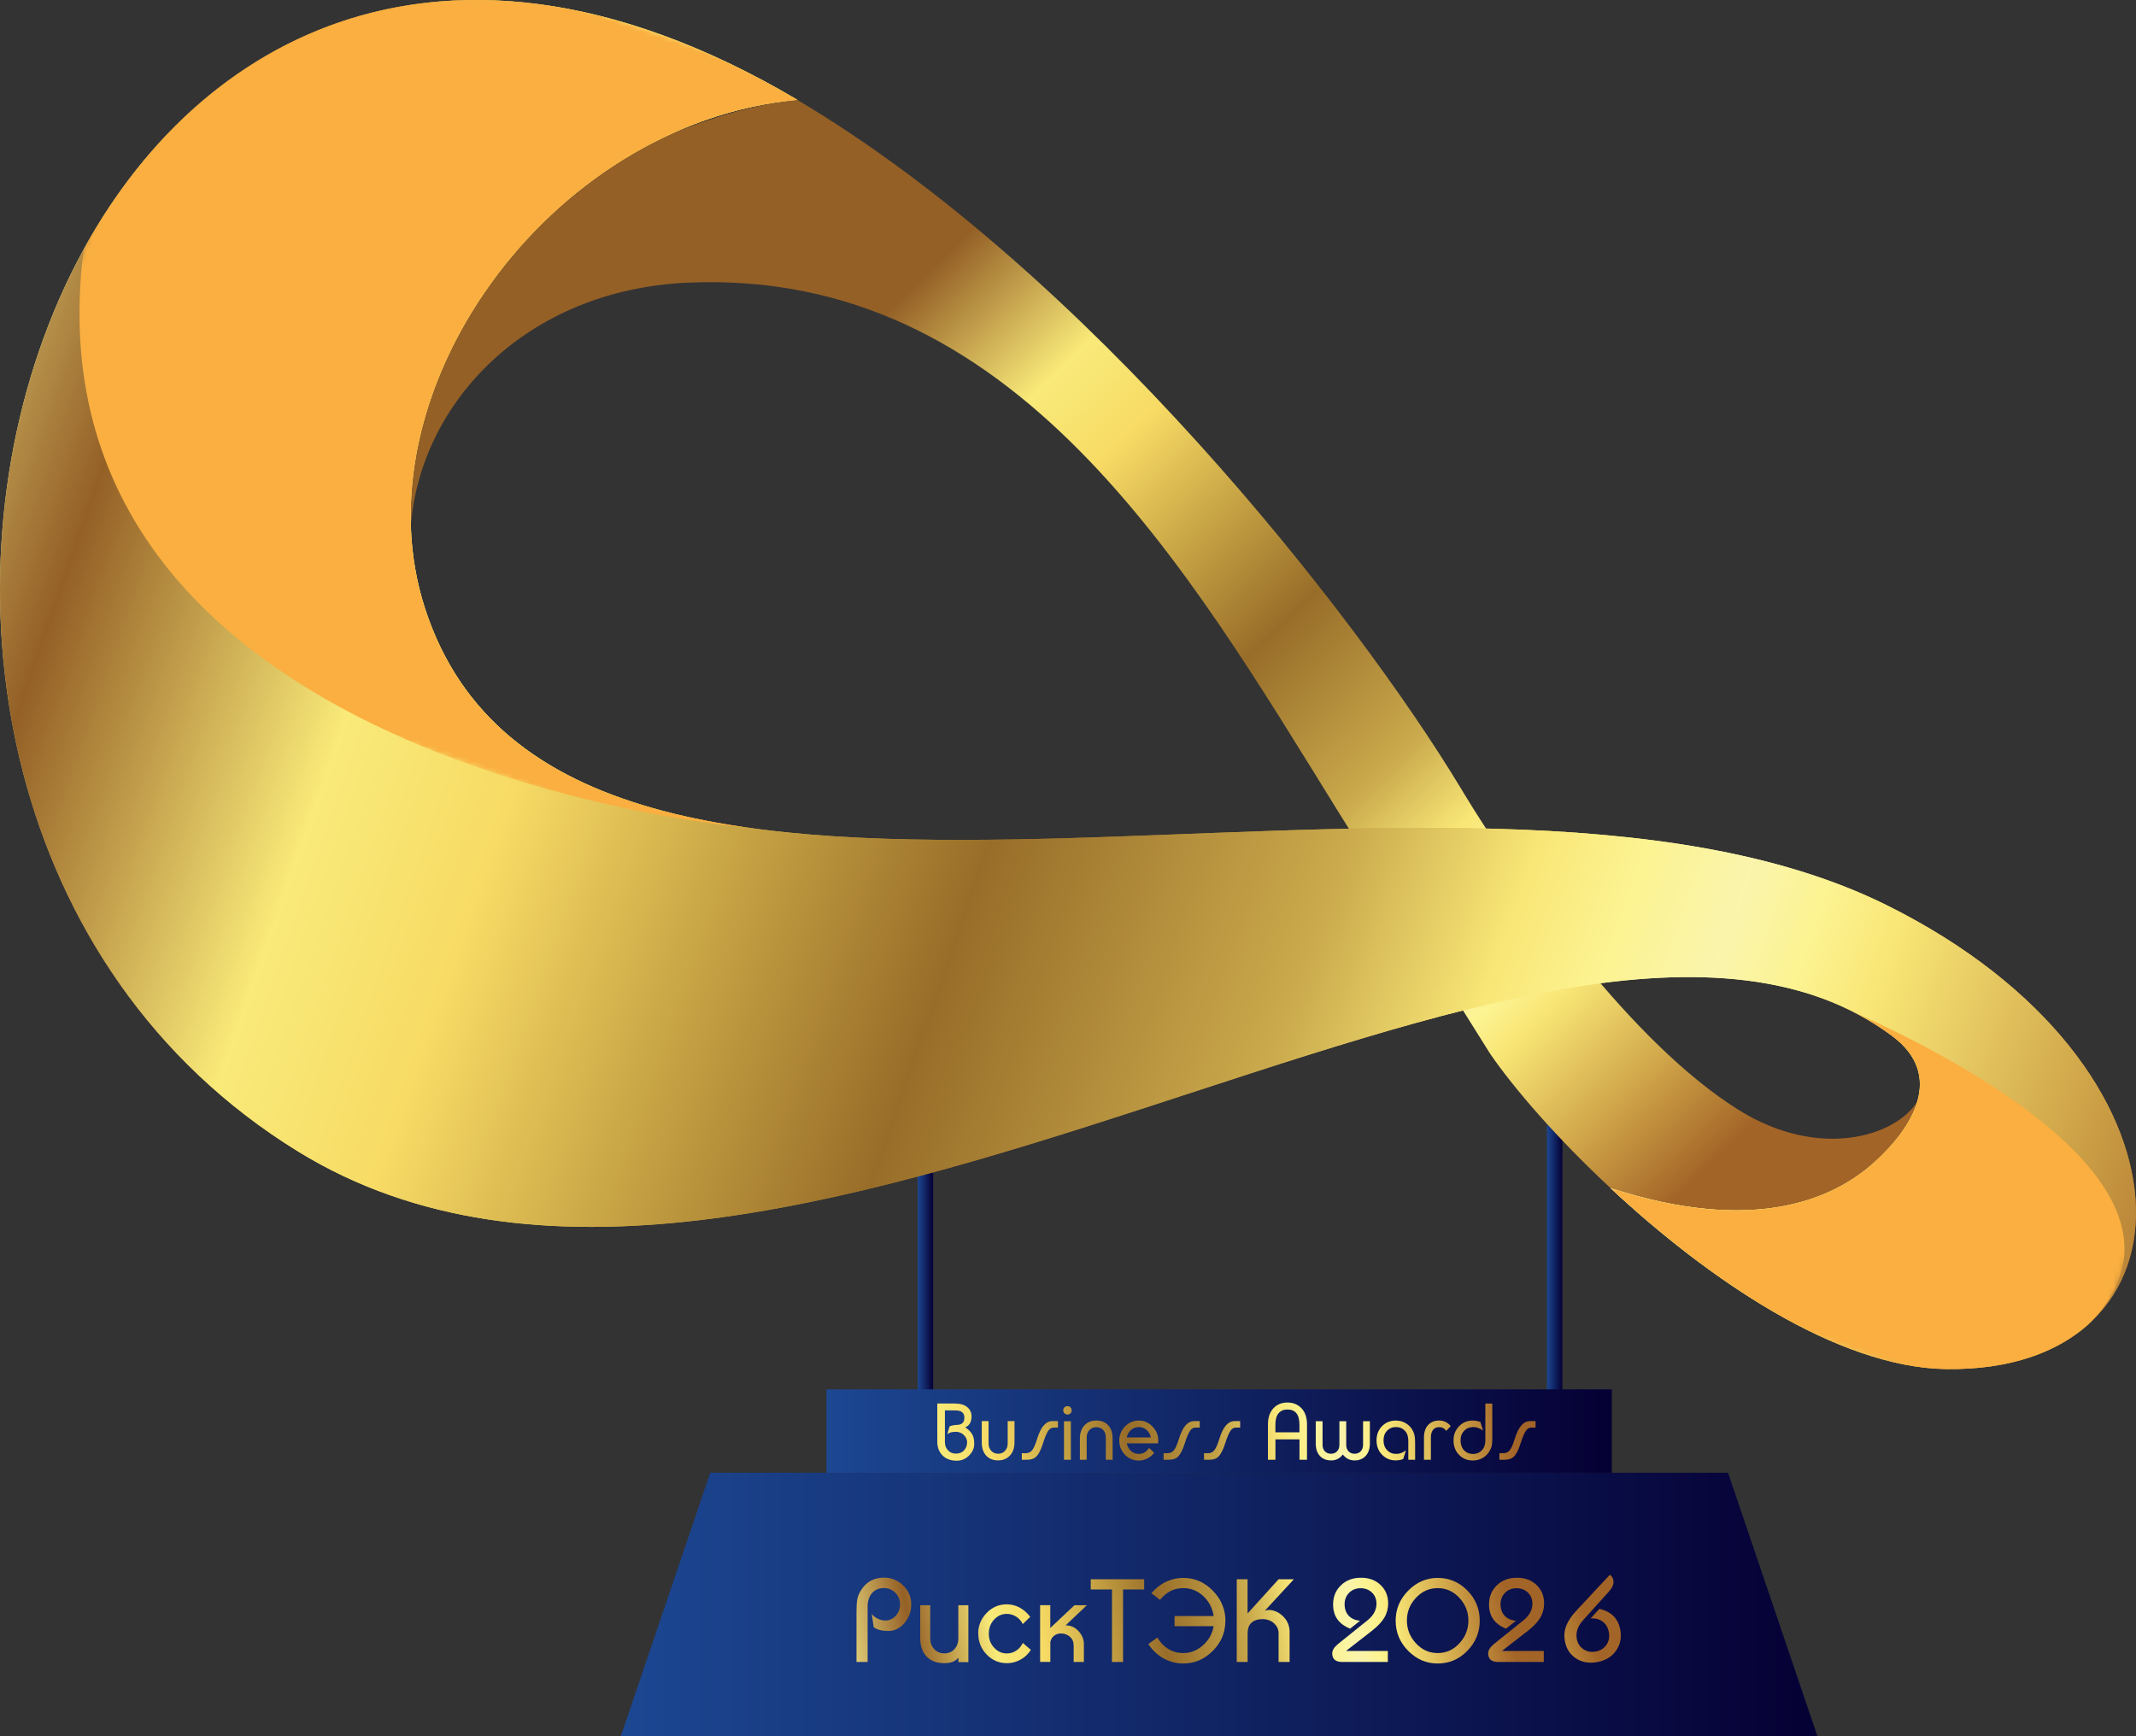 <?xml version="1.0" encoding="UTF-8"?> <svg xmlns="http://www.w3.org/2000/svg" xmlns:xlink="http://www.w3.org/1999/xlink" id="_Слой_2" data-name="Слой 2" viewBox="0 0 395.3 321.33"><rect x="0" y="0" width="395.3" height="321.33" fill="#333333" stroke="none"/><defs><style> .cls-1 { fill: url(#linear-gradient-15); } .cls-2 { fill: url(#linear-gradient-13); } .cls-3 { fill: url(#linear-gradient-28); } .cls-4 { mask: url(#mask-1); } .cls-5 { fill: url(#linear-gradient-25); } .cls-6 { fill: url(#linear-gradient-10); } .cls-7 { fill: url(#linear-gradient-12); } .cls-8 { fill: url(#linear-gradient-27); } .cls-9 { mask: url(#mask); } .cls-10 { clip-rule: evenodd; } .cls-10, .cls-11 { fill: url(#linear-gradient-4); } .cls-12 { fill: url(#linear-gradient-26); } .cls-13 { fill: url(#linear-gradient-3); } .cls-13, .cls-11, .cls-14 { fill-rule: evenodd; } .cls-15 { fill: url(#linear-gradient-30); } .cls-16 { fill: url(#linear-gradient-34); } .cls-17 { fill: url(#linear-gradient-5); } .cls-18 { fill: url(#linear-gradient-22); } .cls-19 { fill: url(#linear-gradient-24); } .cls-20 { fill: url(#linear-gradient-33); } .cls-21 { fill: url(#linear-gradient-8); } .cls-22 { fill: url(#linear-gradient-14); } .cls-23 { fill: url(#linear-gradient-29); } .cls-24 { fill: url(#linear-gradient-20); } .cls-25 { fill: url(#linear-gradient-17); } .cls-26 { fill: url(#linear-gradient-7); } .cls-27 { fill: url(#linear-gradient-9); } .cls-28 { fill: url(#linear-gradient-11); } .cls-29 { stroke: url(#linear-gradient-2); } .cls-29, .cls-30 { fill: none; stroke-miterlimit: 10; stroke-width: 2.86px; } .cls-31 { fill: url(#linear-gradient-19); } .cls-32 { fill: url(#linear-gradient-6); } .cls-30 { stroke: url(#linear-gradient); } .cls-33 { fill: url(#linear-gradient-21); } .cls-14 { fill: #faaf40; } .cls-34 { fill: url(#linear-gradient-32); } .cls-35 { fill: url(#linear-gradient-16); } .cls-36 { fill: url(#linear-gradient-23); } .cls-37 { fill: url(#linear-gradient-31); } .cls-38 { clip-path: url(#clippath); } .cls-39 { fill: url(#linear-gradient-18); } </style><linearGradient id="linear-gradient" x1="169.83" y1="237.7" x2="172.69" y2="237.7" gradientUnits="userSpaceOnUse"><stop offset="0" stop-color="#1c4792"></stop><stop offset="1" stop-color="#050034"></stop></linearGradient><linearGradient id="linear-gradient-2" x1="286.28" y1="234.83" x2="289.14" y2="234.83" xlink:href="#linear-gradient"></linearGradient><linearGradient id="linear-gradient-3" x1="-249.92" y1="1075.12" x2="-26.51" y2="1186.41" gradientTransform="translate(706.96 -869.52) rotate(19.28)" gradientUnits="userSpaceOnUse"><stop offset=".12" stop-color="#946026"></stop><stop offset=".24" stop-color="#f9ea79"></stop><stop offset=".31" stop-color="#f7db65"></stop><stop offset=".4" stop-color="#c7a344"></stop><stop offset=".49" stop-color="#986d29"></stop><stop offset=".62" stop-color="#caaa4c"></stop><stop offset=".69" stop-color="#f9e777"></stop><stop offset=".73" stop-color="#fcf392"></stop><stop offset=".77" stop-color="#faf4ac"></stop><stop offset=".8" stop-color="#fcf392"></stop><stop offset=".83" stop-color="#f9e777"></stop><stop offset=".92" stop-color="#cfa448"></stop><stop offset="1" stop-color="#a36427"></stop></linearGradient><linearGradient id="linear-gradient-4" x1="-351.97" y1="1129.49" x2="68.74" y2="1129.49" gradientTransform="translate(706.96 -869.52) rotate(19.28)" gradientUnits="userSpaceOnUse"><stop offset="0" stop-color="#faf293"></stop><stop offset=".12" stop-color="#946026"></stop><stop offset=".24" stop-color="#f9ea79"></stop><stop offset=".31" stop-color="#f7db65"></stop><stop offset=".4" stop-color="#c7a344"></stop><stop offset=".49" stop-color="#986d29"></stop><stop offset=".62" stop-color="#caaa4c"></stop><stop offset=".69" stop-color="#f9e777"></stop><stop offset=".73" stop-color="#fcf392"></stop><stop offset=".77" stop-color="#faf4ac"></stop><stop offset=".8" stop-color="#fcf392"></stop><stop offset=".83" stop-color="#f9e777"></stop><stop offset=".92" stop-color="#cfa448"></stop><stop offset="1" stop-color="#a36427"></stop></linearGradient><clipPath id="clippath"><path class="cls-10" d="M346.78,215.2c-7.67,6.88-22.32,13.24-48.72,4.7,17.84,16.63,41.82,33.2,62.1,33.48,48.21.68,48.91-56.1-10.98-85.84-80.59-40.01-244.33,25.48-270.5-54.86-12.87-39.5,22.42-89.81,68.88-94.21C10.3-62.74-53.98,146.04,55.2,213.14c87.24,53.61,232.29-68.08,294.97-21.41,9.82,7.31,3.78,17.03-3.39,23.47"></path></clipPath><linearGradient id="linear-gradient-5" x1="-391.23" y1="1125.24" x2="89.13" y2="1125.24" gradientTransform="translate(1318.11 293.8) rotate(90)" xlink:href="#linear-gradient-4"></linearGradient><linearGradient id="linear-gradient-6" x1="-594.94" y1="1815.99" x2="-673.25" y2="1889.35" gradientTransform="translate(2201.1 854.89) rotate(90)" gradientUnits="userSpaceOnUse"><stop offset="0" stop-color="#fff"></stop><stop offset="1" stop-color="#000"></stop></linearGradient><mask id="mask" x="293.62" y="176.74" width="108.63" height="87.02" maskUnits="userSpaceOnUse"><rect class="cls-32" x="318.34" y="173.06" width="59.18" height="94.38" transform="translate(25.15 475.95) rotate(-70.72)"></rect></mask><linearGradient id="linear-gradient-7" x1="-658.17" y1="1885.51" x2="-580.01" y2="1754.47" gradientTransform="translate(1900.49 682.81) rotate(90)" xlink:href="#linear-gradient-6"></linearGradient><mask id="mask-1" x="-6.45" y="-22.56" width="188.49" height="181.26" maskUnits="userSpaceOnUse"><rect class="cls-26" x="18.19" y="-7.42" width="139.22" height="150.99" transform="translate(-5.44 128.47) rotate(-70.72)"></rect></mask><linearGradient id="linear-gradient-8" x1="114.9" y1="296.95" x2="336.34" y2="296.95" xlink:href="#linear-gradient"></linearGradient><linearGradient id="linear-gradient-9" x1="152.95" y1="264.86" x2="298.29" y2="264.86" xlink:href="#linear-gradient"></linearGradient><linearGradient id="linear-gradient-10" x1="141.35" y1="271.2" x2="276.6" y2="246.87" gradientTransform="matrix(1,0,0,1,0,0)" xlink:href="#linear-gradient-4"></linearGradient><linearGradient id="linear-gradient-11" x1="141.87" y1="274.12" x2="277.13" y2="249.8" gradientTransform="matrix(1,0,0,1,0,0)" xlink:href="#linear-gradient-4"></linearGradient><linearGradient id="linear-gradient-12" x1="142.15" y1="275.65" x2="277.4" y2="251.33" gradientTransform="matrix(1,0,0,1,0,0)" xlink:href="#linear-gradient-4"></linearGradient><linearGradient id="linear-gradient-13" x1="142.07" y1="275.24" x2="277.33" y2="250.91" gradientTransform="matrix(1,0,0,1,0,0)" xlink:href="#linear-gradient-4"></linearGradient><linearGradient id="linear-gradient-14" x1="142.51" y1="277.65" x2="277.76" y2="253.32" gradientTransform="matrix(1,0,0,1,0,0)" xlink:href="#linear-gradient-4"></linearGradient><linearGradient id="linear-gradient-15" x1="142.72" y1="278.85" x2="277.98" y2="254.53" gradientTransform="matrix(1,0,0,1,0,0)" xlink:href="#linear-gradient-4"></linearGradient><linearGradient id="linear-gradient-16" x1="142.97" y1="280.22" x2="278.23" y2="255.9" gradientTransform="matrix(1,0,0,1,0,0)" xlink:href="#linear-gradient-4"></linearGradient><linearGradient id="linear-gradient-17" x1="143.2" y1="281.53" x2="278.46" y2="257.2" gradientTransform="matrix(1,0,0,1,0,0)" xlink:href="#linear-gradient-4"></linearGradient><linearGradient id="linear-gradient-18" x1="143.33" y1="282.24" x2="278.59" y2="257.92" gradientTransform="matrix(1,0,0,1,0,0)" xlink:href="#linear-gradient-4"></linearGradient><linearGradient id="linear-gradient-19" x1="143.88" y1="285.26" x2="279.13" y2="260.93" gradientTransform="matrix(1,0,0,1,0,0)" xlink:href="#linear-gradient-4"></linearGradient><linearGradient id="linear-gradient-20" x1="144.25" y1="287.35" x2="279.51" y2="263.03" gradientTransform="matrix(1,0,0,1,0,0)" xlink:href="#linear-gradient-4"></linearGradient><linearGradient id="linear-gradient-21" x1="144.42" y1="288.31" x2="279.68" y2="263.98" gradientTransform="matrix(1,0,0,1,0,0)" xlink:href="#linear-gradient-4"></linearGradient><linearGradient id="linear-gradient-22" x1="144.43" y1="288.33" x2="279.68" y2="264.01" gradientTransform="matrix(1,0,0,1,0,0)" xlink:href="#linear-gradient-4"></linearGradient><linearGradient id="linear-gradient-23" x1="144.92" y1="291.05" x2="280.17" y2="266.73" gradientTransform="matrix(1,0,0,1,0,0)" xlink:href="#linear-gradient-4"></linearGradient><linearGradient id="linear-gradient-24" x1="153.19" y1="301.35" x2="275.7" y2="279.31" gradientTransform="matrix(1,0,0,1,0,0)" xlink:href="#linear-gradient-4"></linearGradient><linearGradient id="linear-gradient-25" x1="154.04" y1="306.08" x2="276.55" y2="284.05" gradientTransform="matrix(1,0,0,1,0,0)" xlink:href="#linear-gradient-4"></linearGradient><linearGradient id="linear-gradient-26" x1="154.41" y1="308.11" x2="276.92" y2="286.08" gradientTransform="matrix(1,0,0,1,0,0)" xlink:href="#linear-gradient-4"></linearGradient><linearGradient id="linear-gradient-27" x1="154.72" y1="309.87" x2="277.23" y2="287.84" gradientTransform="matrix(1,0,0,1,0,0)" xlink:href="#linear-gradient-4"></linearGradient><linearGradient id="linear-gradient-28" x1="154.56" y1="308.99" x2="277.08" y2="286.96" gradientTransform="matrix(1,0,0,1,0,0)" xlink:href="#linear-gradient-4"></linearGradient><linearGradient id="linear-gradient-29" x1="155.01" y1="311.47" x2="277.52" y2="289.43" gradientTransform="matrix(1,0,0,1,0,0)" xlink:href="#linear-gradient-4"></linearGradient><linearGradient id="linear-gradient-30" x1="155.47" y1="314.03" x2="277.98" y2="292" gradientTransform="matrix(1,0,0,1,0,0)" xlink:href="#linear-gradient-4"></linearGradient><linearGradient id="linear-gradient-31" x1="156.08" y1="317.43" x2="278.59" y2="295.4" gradientTransform="matrix(1,0,0,1,0,0)" xlink:href="#linear-gradient-4"></linearGradient><linearGradient id="linear-gradient-32" x1="156.48" y1="319.67" x2="279" y2="297.63" gradientTransform="matrix(1,0,0,1,0,0)" xlink:href="#linear-gradient-4"></linearGradient><linearGradient id="linear-gradient-33" x1="156.99" y1="322.46" x2="279.5" y2="300.42" gradientTransform="matrix(1,0,0,1,0,0)" xlink:href="#linear-gradient-4"></linearGradient><linearGradient id="linear-gradient-34" x1="168.01" y1="323.08" x2="293.85" y2="300.45" gradientTransform="translate(-44.05 50.84) rotate(-9.17)" xlink:href="#linear-gradient-4"></linearGradient></defs><g id="Layer_1" data-name="Layer 1"><g><line class="cls-30" x1="171.26" y1="261.36" x2="171.26" y2="214.05"></line><line class="cls-29" x1="287.71" y1="261.36" x2="287.71" y2="208.3"></line><g><path class="cls-13" d="M321.77,205.43c-10.06-6.28-20.04-16.62-28.49-26.94-9.42-11.5-16.94-22.98-20.59-28.78-1.54-2.46-2.39-3.9-2.39-3.9-19.51-32.34-69.37-95.73-122.75-127.32-37.08,3.51-93.4,48.77-101.82,68.57-7.49,17.59,30.3,10.29,30.3,10.29,1.77-22.89,21.4-43.69,51.19-45.03,60.68-2.73,92.42,52.73,120.46,97.93,2.61,4.21,5.19,8.32,7.75,12.3l12.18,19.45,8.16,13.02c4.45,6.49,12.43,15.7,22.29,24.88,50.05,17.75,62.49-12.13,56.76-15.98-4.19,6.53-18.31,10.71-33.05,1.51"></path><g><path class="cls-11" d="M346.78,215.2c-7.67,6.88-22.32,13.24-48.72,4.7,17.84,16.63,41.82,33.2,62.1,33.48,48.21.68,48.91-56.1-10.98-85.84-80.59-40.01-244.33,25.48-270.5-54.86-12.87-39.5,22.42-89.81,68.88-94.21C10.3-62.74-53.98,146.04,55.2,213.14c87.24,53.61,232.29-68.08,294.97-21.41,9.82,7.31,3.78,17.03-3.39,23.47"></path><g class="cls-38"><rect class="cls-17" x="59.18" y="-97.42" width="267.38" height="480.35" transform="translate(-5.56 277.67) rotate(-70.72)"></rect></g></g><g class="cls-9"><path class="cls-14" d="M386.57,245.04c26.83-26.85-36.34-54.47-44.23-58.08,2.74,1.34,5.35,2.93,7.84,4.78,4.96,3.69,5.88,8,4.64,12.19-1.21,4.1-4.48,8.09-8.03,11.28-7.67,6.88-22.32,13.24-48.72,4.7,17.84,16.63,41.82,33.2,62.1,33.48,11.63.16,20.49-3.01,26.41-8.35"></path></g><g class="cls-4"><path class="cls-14" d="M76.03,97.35c-.92-28.86,19.38-59.49,48.28-72.6,7.27-3.3,15.08-5.49,23.24-6.26C85.55-18.21,38.44,4.28,15.48,46.16c-12.1,95.7,122.54,106.98,122.54,106.98-28.92-4.16-51.05-14.98-59.35-40.45-1.62-4.98-2.48-10.13-2.65-15.35"></path></g></g><g><polygon class="cls-21" points="131.44 272.58 319.8 272.58 336.34 321.33 114.9 321.33 131.44 272.58"></polygon><rect class="cls-27" x="152.95" y="257.14" width="145.34" height="15.44"></rect></g><path class="cls-6" d="M176.83,259.77c.91,0,1.64.22,2.17.66.53.44.8,1.01.8,1.69,0,.56-.11,1.01-.32,1.35s-.5.57-.85.69c.61.42,1.04.86,1.29,1.3.25.44.38,1.03.38,1.76,0,.78-.3,1.49-.91,2.12-.65.67-1.42,1.01-2.33,1.01-1.18,0-2.1-.37-2.75-1.1-.57-.65-.85-1.44-.85-2.4v-7.09h3.35ZM176.88,261.04h-2.01v5.84c0,.67.21,1.2.62,1.6.38.38.86.56,1.43.56.62,0,1.12-.2,1.5-.61.37-.41.56-.9.56-1.48,0-.51-.2-.96-.61-1.36-.4-.39-.89-.59-1.46-.59-.74,0-1.28.15-1.6.45l.43-1.46c.11-.06.3-.12.58-.17.28-.06.5-.09.65-.09.57,0,.97-.14,1.21-.4.19-.22.29-.53.29-.94,0-.9-.53-1.34-1.58-1.34Z"></path><path class="cls-28" d="M187.75,263.02v3.9c0,1.05-.28,1.87-.84,2.47-.56.6-1.29.9-2.2.9s-1.65-.29-2.2-.88c-.55-.59-.82-1.42-.82-2.49v-3.9h1.26v4.13c0,.57.17,1.03.5,1.38.33.35.76.53,1.28.53s.93-.18,1.26-.53c.33-.35.5-.81.5-1.38v-4.13h1.26Z"></path><path class="cls-7" d="M189.08,268.96h.78c.47,0,.86-.19,1.16-.56.3-.37.61-1.08.93-2.13.66-2.17,1.6-3.25,2.8-3.25h1.04v1.2h-.78c-.39,0-.71.18-.97.53-.32.43-.67,1.26-1.05,2.47s-.82,2.03-1.31,2.46c-.38.33-.9.49-1.57.49h-1.01v-1.21Z"></path><path class="cls-2" d="M196.77,261.03c0-.22.07-.41.22-.56s.33-.22.56-.22.42.07.56.22.22.33.22.56-.07.41-.22.56c-.15.15-.33.22-.56.22s-.39-.08-.55-.23-.23-.34-.23-.55ZM196.91,270.17v-7.12h1.27v7.12h-1.27Z"></path><path class="cls-22" d="M199.85,270.17v-3.89c0-1.05.28-1.87.84-2.47s1.29-.9,2.2-.9,1.65.29,2.2.88c.55.59.82,1.42.82,2.49v3.89h-1.26v-4.12c0-.58-.16-1.04-.49-1.39-.33-.35-.75-.52-1.27-.52s-.95.18-1.28.53c-.33.35-.5.81-.5,1.38v4.12h-1.26Z"></path><path class="cls-1" d="M207.14,266.6c0-.98.35-1.84,1.05-2.58.7-.73,1.55-1.1,2.55-1.1s1.84.37,2.55,1.11c.71.74,1.06,1.59,1.06,2.56l-.04.55h-5.78c.12.58.38,1.05.78,1.41.4.36.88.54,1.43.54.42,0,.79-.1,1.11-.3s.58-.47.8-.8l.94.89c-.28.39-.65.71-1.1.97-.54.31-1.12.47-1.75.47-1.01,0-1.86-.36-2.56-1.09-.69-.73-1.04-1.6-1.04-2.63ZM210.74,264.12c-.53,0-1,.18-1.42.53-.41.36-.68.82-.79,1.39h4.44c-.11-.57-.37-1.03-.78-1.39-.41-.36-.9-.53-1.44-.53Z"></path><path class="cls-35" d="M215.32,268.96h.78c.47,0,.86-.19,1.16-.56.3-.37.61-1.08.93-2.13.66-2.17,1.6-3.25,2.8-3.25h1.04v1.2h-.78c-.39,0-.71.18-.97.53-.32.43-.67,1.26-1.05,2.47-.39,1.21-.82,2.03-1.31,2.46-.38.33-.9.49-1.57.49h-1.01v-1.21Z"></path><path class="cls-25" d="M222.8,268.96h.78c.47,0,.86-.19,1.16-.56.3-.37.61-1.08.93-2.13.66-2.17,1.6-3.25,2.8-3.25h1.04v1.2h-.78c-.39,0-.71.18-.97.53-.32.43-.67,1.26-1.05,2.47-.39,1.21-.82,2.03-1.31,2.46-.38.33-.9.49-1.57.49h-1.01v-1.21Z"></path><path class="cls-39" d="M240.49,270.17v-3.77h-4.45v3.77h-1.39v-6.53c0-1.26.33-2.25,1-2.98.66-.72,1.54-1.08,2.61-1.08s1.95.36,2.62,1.08c.67.72,1,1.71,1,2.98v6.53h-1.39ZM238.26,260.87c-.71,0-1.26.24-1.65.71-.39.47-.58,1.17-.58,2.09v1.42h4.45v-1.42c0-1.87-.74-2.8-2.23-2.8Z"></path><path class="cls-31" d="M246.32,270.29c-.86,0-1.54-.27-2.05-.82-.51-.55-.77-1.32-.77-2.31v-4.12h1.26v4.35c0,.51.14.92.43,1.22.28.3.66.45,1.13.45s.83-.15,1.12-.45c.29-.3.44-.71.44-1.22v-4.35h1.26v4.35c0,.51.14.92.43,1.22.28.3.66.45,1.12.45s.84-.15,1.13-.45.44-.71.44-1.22v-4.35h1.26v4.12c0,.97-.26,1.74-.78,2.3-.52.56-1.2.84-2.05.84-.9,0-1.62-.37-2.18-1.1-.54.73-1.27,1.1-2.18,1.1Z"></path><path class="cls-24" d="M260.63,270.17v-3.55c0-.76-.21-1.37-.64-1.82-.42-.45-.97-.68-1.65-.68s-1.21.23-1.65.68c-.43.45-.65,1.04-.65,1.78s.22,1.35.66,1.81c.44.47,1,.7,1.7.7.62,0,1.21-.22,1.79-.65l-.51,1.6c-.37.16-.84.25-1.43.25-.94,0-1.75-.33-2.43-1-.71-.7-1.07-1.6-1.07-2.69s.34-1.95,1.01-2.64c.67-.69,1.53-1.04,2.56-1.04.69,0,1.32.17,1.88.51.56.34.99.81,1.3,1.42.16.33.27.67.32,1.02.05.35.07.79.07,1.32v2.99h-1.27Z"></path><path class="cls-33" d="M263.53,270.17v-4.12c0-1.04.28-1.84.85-2.4.5-.49,1.16-.74,1.96-.74.44,0,.85.09,1.21.27.36.18.67.44.93.77l-.84.88c-.12-.2-.29-.37-.52-.5-.23-.13-.49-.19-.77-.19-.52,0-.91.17-1.16.52-.26.35-.38.81-.38,1.39v4.12h-1.29Z"></path><path class="cls-18" d="M276.17,259.77v6.27c0,.59-.02,1.04-.06,1.34-.04.31-.15.64-.33.98-.31.61-.74,1.08-1.31,1.43s-1.19.52-1.89.52c-1.03,0-1.89-.35-2.56-1.05-.68-.7-1.02-1.59-1.02-2.67s.34-1.9,1.02-2.61c.68-.71,1.51-1.06,2.51-1.06.29,0,.55.02.78.07s.45.1.65.18l.51,1.6c-.6-.43-1.2-.65-1.81-.65-.68,0-1.25.23-1.69.68s-.67,1.04-.67,1.78.21,1.37.64,1.83c.43.46.98.69,1.67.69s1.21-.23,1.64-.69c.43-.46.64-1.06.64-1.81v-6.83h1.27Z"></path><path class="cls-36" d="M277.47,268.96h.78c.47,0,.86-.19,1.16-.56.3-.37.61-1.08.93-2.13.66-2.17,1.6-3.25,2.8-3.25h1.04v1.2h-.78c-.39,0-.71.18-.97.53-.32.43-.67,1.26-1.05,2.47-.39,1.21-.82,2.03-1.31,2.46-.38.33-.9.49-1.57.49h-1.01v-1.21Z"></path><path class="cls-19" d="M158.51,307.6v-9.27c0-.95.04-1.7.13-2.24.09-.55.29-1.09.62-1.63.96-1.64,2.41-2.47,4.34-2.47,1.39,0,2.58.49,3.56,1.46.99.97,1.48,2.14,1.48,3.52,0,1.28-.41,2.41-1.24,3.4-.83.99-1.83,1.49-2.99,1.49-.58,0-1.09-.05-1.53-.16-.44-.11-.84-.29-1.19-.54l-.36-2.45c.27.35.63.64,1.1.87.46.23.93.34,1.41.34.77,0,1.41-.29,1.94-.87.52-.58.79-1.29.79-2.13s-.29-1.54-.87-2.13c-.58-.58-1.29-.87-2.13-.87-.91,0-1.63.31-2.18.93-.55.62-.82,1.46-.82,2.54v10.21h-2.04Z"></path><path class="cls-5" d="M179.21,297.1v10.53h-1.85v-.83c-.28.35-.63.6-1.05.77-.42.17-.94.25-1.56.25-1.42,0-2.51-.42-3.29-1.25-.77-.83-1.16-1.97-1.16-3.42v-6.05h1.85v6.1c0,.81.24,1.48.73,2.01s1.12.8,1.88.8,1.42-.27,1.89-.8.7-1.17.7-1.91v-6.2h1.85Z"></path><path class="cls-12" d="M181.03,302.34c0-1.45.51-2.71,1.54-3.79,1.03-1.08,2.28-1.62,3.75-1.62.85,0,1.64.2,2.37.59s1.39.97,1.97,1.73l-1.38,1.34c-.28-.58-.69-1.04-1.22-1.38-.53-.34-1.11-.51-1.73-.51-.92,0-1.71.35-2.36,1.06-.65.7-.98,1.57-.98,2.61s.33,1.87.98,2.58c.65.71,1.44,1.07,2.36,1.07.68,0,1.29-.19,1.83-.58.47-.33.84-.78,1.13-1.36l1.49,1.28c-.44.7-1.01,1.26-1.72,1.69-.84.51-1.74.77-2.72.77-1.47,0-2.73-.54-3.75-1.61-1.03-1.07-1.54-2.36-1.54-3.87Z"></path><path class="cls-8" d="M194.37,297.1v4.21l4.47-4.21h2.3l-3.93,3.72c.95,0,1.75.36,2.4,1.08.65.72.98,1.52.98,2.38v3.32h-1.89v-3.04c0-.68-.23-1.22-.7-1.63s-1.02-.61-1.66-.61c-.43,0-.81.11-1.15.34-.43.28-.69.69-.81,1.23v3.7h-1.89v-10.5h1.89Z"></path><path class="cls-3" d="M205.79,307.6v-13.42h-3.93v-1.89h9.89v1.89h-3.91v13.42h-2.04Z"></path><path class="cls-23" d="M226.77,300.03c0,2.11-.77,3.95-2.32,5.51-1.55,1.56-3.37,2.34-5.47,2.34-1.33,0-2.58-.33-3.74-1-1.06-.61-1.97-1.47-2.72-2.59l1.68-1.23c.51.92,1.19,1.63,2.03,2.14s1.76.75,2.75.75c1.37,0,2.6-.49,3.67-1.46,1.07-.97,1.72-2.14,1.95-3.52h-7.23v-1.87h7.23c-.21-1.46-.85-2.69-1.9-3.68-1.06-.99-2.29-1.49-3.71-1.49-.88,0-1.68.18-2.39.55-.72.37-1.36.91-1.92,1.62l-1.59-1.23c.72-.86,1.56-1.54,2.51-2.02,1.06-.54,2.2-.81,3.4-.81,2.1,0,3.92.79,5.47,2.38,1.54,1.59,2.32,3.46,2.32,5.61Z"></path><path class="cls-15" d="M228.88,307.6v-15.31h2v6.34l5.74-6.34h2.83l-5.38,5.83c.3-.1.53-.15.7-.15.91,0,1.75.35,2.53,1.04.91.81,1.36,1.82,1.36,3.04v5.55h-2.04v-5.34c0-.65-.25-1.23-.74-1.72-.58-.58-1.34-.87-2.27-.87-.84,0-1.5.22-1.99.65-.49.43-.73,1.1-.73,1.99v5.29h-2Z"></path><path class="cls-37" d="M249.1,305.56h7.74v2.04h-8.46c-.6,0-1.05-.14-1.36-.4-.31-.27-.47-.66-.47-1.17,0-.58.35-1.16,1.06-1.75l5.49-4.41c1.09-.88,1.64-1.9,1.64-3.07,0-.82-.28-1.5-.83-2.04-.55-.54-1.25-.81-2.11-.81s-1.56.28-2.12.84c-.56.56-.84,1.27-.84,2.12s.25,1.57.74,2.11c.5.54,1.2.86,2.11.96l-1.83,1.45c-2.1-.84-3.15-2.32-3.15-4.47,0-1.43.48-2.62,1.45-3.55.96-.94,2.2-1.4,3.72-1.4s2.68.45,3.62,1.34c.94.89,1.4,2.03,1.4,3.42,0,.96-.24,1.84-.71,2.64-.48.79-1.22,1.58-2.22,2.36l-4.87,3.79Z"></path><path class="cls-34" d="M258.29,299.95c0-2.13.77-3.98,2.32-5.55,1.54-1.57,3.37-2.36,5.47-2.36s3.97.78,5.49,2.34c1.52,1.56,2.28,3.42,2.28,5.57s-.76,4-2.28,5.57c-1.52,1.57-3.35,2.36-5.49,2.36s-3.92-.78-5.47-2.34c-1.55-1.56-2.32-3.42-2.32-5.59ZM260.37,299.93c0,1.6.56,3.01,1.67,4.21,1.11,1.21,2.46,1.81,4.03,1.81s2.91-.6,4.02-1.81c1.11-1.2,1.66-2.61,1.66-4.21s-.55-2.98-1.66-4.19c-1.11-1.2-2.45-1.81-4.02-1.81s-2.9.6-4.02,1.79c-1.12,1.19-1.68,2.59-1.68,4.21Z"></path><path class="cls-20" d="M277.96,305.56h7.74v2.04h-8.46c-.6,0-1.05-.14-1.36-.4-.31-.27-.47-.66-.47-1.17,0-.58.35-1.16,1.06-1.75l5.49-4.41c1.09-.88,1.64-1.9,1.64-3.07,0-.82-.28-1.5-.83-2.04-.55-.54-1.25-.81-2.11-.81s-1.56.28-2.12.84c-.56.56-.84,1.27-.84,2.12s.25,1.57.74,2.11c.5.54,1.2.86,2.11.96l-1.83,1.45c-2.1-.84-3.15-2.32-3.15-4.47,0-1.43.48-2.62,1.45-3.55.96-.94,2.2-1.4,3.72-1.4s2.68.45,3.62,1.34,1.4,2.03,1.4,3.42c0,.96-.24,1.84-.71,2.64-.48.79-1.22,1.58-2.22,2.36l-4.87,3.79Z"></path><path class="cls-16" d="M295.99,297.77l-1.62,1.77c.94-.05,1.7.16,2.29.63.59.47.96,1.14,1.1,2.02s-.03,1.63-.5,2.29c-.48.66-1.15,1.06-2.01,1.2s-1.62-.02-2.27-.48c-.65-.46-1.04-1.1-1.18-1.94-.19-1.18.2-2.31,1.16-3.38l4.84-5.37c.62-.71.89-1.36.79-1.95-.08-.51-.3-.88-.66-1.1-.48.51-1.47,1.58-1.86,1.99h0s-.11.11-.11.11l-4.21,4.52c-.89.96-1.51,1.87-1.87,2.76-.35.88-.45,1.81-.29,2.79.23,1.41.89,2.49,1.98,3.24,1.09.75,2.39,1.01,3.89.77,1.54-.25,2.72-.93,3.54-2.03.82-1.11,1.12-2.39.88-3.84-.35-2.17-1.66-3.51-3.92-4.01Z"></path></g></g></svg> 